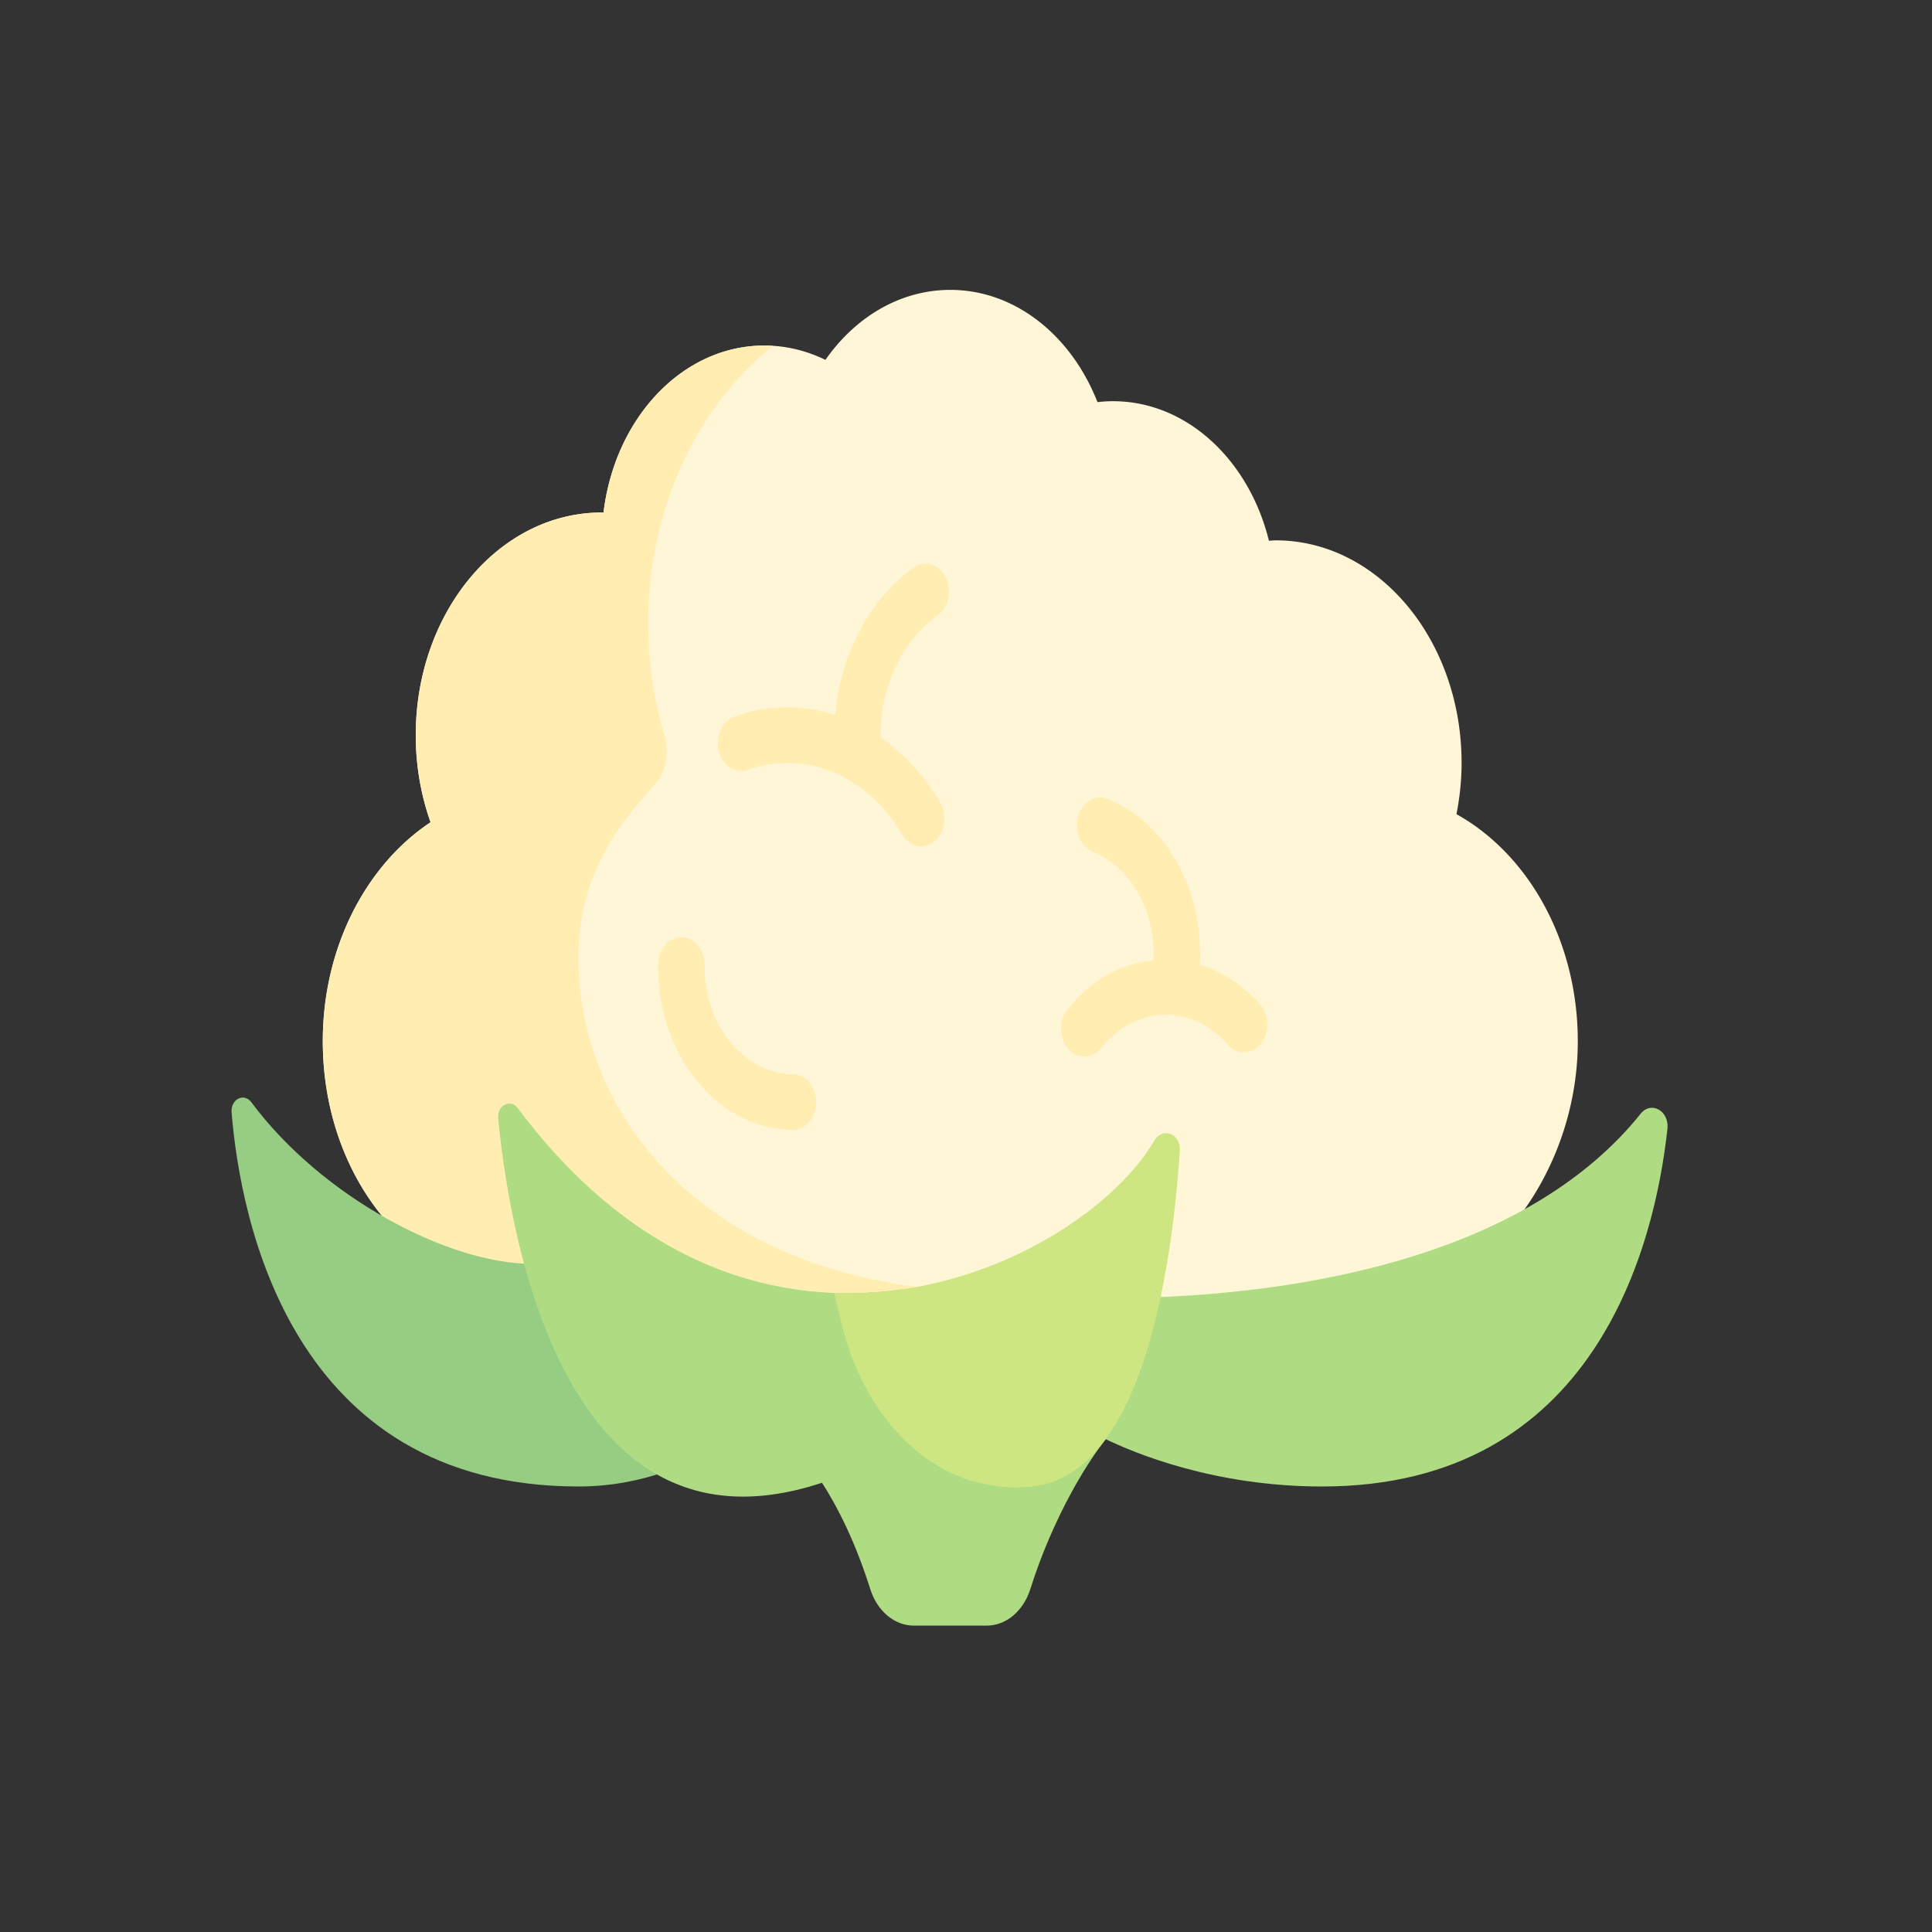 <svg width="200" height="200" xmlns="http://www.w3.org/2000/svg"><rect width="100%" height="100%" fill="#333333" stroke="none"/><path d="M150.772 84.282c.335-1.704.531-3.474.531-5.3 0-12.728-8.617-23.046-19.247-23.046-.236 0-.464.032-.697.042-2.06-8.35-8.503-14.446-16.144-14.446-.541 0-1.075.037-1.604.097-2.688-6.858-8.49-11.62-15.238-11.62-5.193 0-9.834 2.82-12.924 7.244-1.953-.948-4.084-1.483-6.323-1.483-8.485 0-15.485 7.522-16.65 17.296-.064 0-.127-.01-.19-.01-10.63 0-19.247 10.316-19.247 23.044a26.9 26.9 0 001.532 9.02c-6.65 4.424-11.156 12.912-11.156 22.668 0 14.32 9.694 25.927 21.653 25.927l85.91 1.24c11.96 0 22.354-12.848 22.354-27.167 0-10.425-5.151-19.388-12.56-23.506zm0 0" fill="#fff6d8"/><g fill="#ffedb1"><path d="M59.88 99.146c0-9.253 4.811-14.404 8-18.074 1.1-1.269 1.4-3.247.888-4.97a40.32 40.32 0 01-1.67-11.524c0-12.021 5.137-22.595 12.913-28.78-.005-.022.006.022 0 0-8.879-.544-16.329 7.156-17.535 17.268-.064 0-.126-.01-.19-.01-10.63 0-19.247 10.316-19.247 23.044 0 3.202.548 6.25 1.532 9.02-7.058 4.695-11.7 13.967-11.104 24.473.777 13.733 10.29 24.122 21.786 24.122l34.431 1.472 13.502-1.472c-28.871 0-43.306-17.284-43.306-34.57zm0 0"/><path d="M94.599 58.752c-4.586 3.26-7.583 8.982-8.14 15.26-1.59-.507-3.242-.793-4.926-.793-1.868 0-3.717.322-5.499.955-1.272.455-1.998 2.059-1.62 3.584.38 1.525 1.712 2.38 2.993 1.94a12.271 12.271 0 014.126-.716c4.715 0 9.144 2.767 11.848 7.406.47.803 1.218 1.233 1.976 1.233.475 0 .957-.17 1.374-.518 1.091-.912 1.356-2.708.597-4.012-1.636-2.804-3.761-5.063-6.165-6.73 0-.086-.007-.173-.007-.26 0-5.058 2.26-9.81 5.9-12.399 1.141-.81 1.517-2.579.839-3.946-.68-1.368-2.155-1.82-3.296-1.004zm35.843 45.224c-1.784-2.04-3.95-3.393-6.245-4.098.29-4.98-1.254-9.879-4.301-13.366-1.509-1.73-3.271-3.007-5.238-3.8-1.267-.512-2.625.304-3.048 1.809-.425 1.507.252 3.143 1.511 3.648 1.293.524 2.451 1.365 3.45 2.507 1.993 2.283 3.011 5.48 2.84 8.739-1.701.182-3.389.687-4.973 1.625-1.464.87-2.787 2.03-3.929 3.463-.92 1.148-.888 2.97.073 4.07.465.538 1.065.802 1.663.802.632 0 1.264-.298 1.737-.889.756-.945 1.627-1.713 2.588-2.281 3.492-2.074 7.733-1.292 10.545 1.935.961 1.1 2.481 1.055 3.402-.09.919-1.151.884-2.974-.075-4.074zm-48.336 7.234a7.886 7.886 0 01-3.16-.712c-3.644-1.649-6.057-5.892-6.006-10.555.02-1.593-1.045-2.898-2.372-2.92h-.033c-1.314 0-2.388 1.263-2.406 2.841-.08 7.084 3.583 13.524 9.116 16.024a12.08 12.08 0 004.795 1.083h.033c1.313 0 2.387-1.264 2.405-2.842.017-1.592-1.044-2.897-2.372-2.92zm0 0"/></g><path d="M169.843 115.289c-11.38 14.197-33.35 18.481-51.19 19.037-.635.019-1.19.478-1.435 1.18l-3.794 10.853c-.347.994.032 2.133.864 2.539 3.22 1.573 11.477 4.982 22.58 4.982 28.34 0 34.444-25.083 35.744-37.028.202-1.857-1.686-2.915-2.77-1.563zm0 0" fill="#afdc82"/><path d="M55.068 130.834c-8.641 0-21.765-6.92-29.039-16.719-.766-1.033-2.168-.334-2.055 1.042.905 11.059 6.144 38.723 35.906 38.723 7.218 0 12.03-2.88 12.03-2.88zm0 0" fill="#96cd82"/><path d="M84.985 153.318c1.791 2.765 3.6 6.414 5.109 11.198.71 2.25 2.494 3.767 4.502 3.767h7.553c2.013 0 3.796-1.523 4.508-3.779 2.33-7.375 6.035-13.606 8.626-16.501l-31.344.115zm0 0" fill="#afdc82"/><path d="M93.428 133.458c-12.558 1.84-27.371-2.08-39.831-18.748-.757-1.011-2.157-.275-2.026 1.073 1.325 13.674 8.31 55.381 44.397 32.335zm0 0" fill="#afdc82"/><path d="M119.482 118.088c-4.364 7.481-17.802 16.352-33.136 15.766l.814 3.32c1.864 7.614 6.692 13.943 13.09 16.01a15.95 15.95 0 006.576.696c11.414-1.17 14.486-22.466 15.309-34.717.12-1.798-1.79-2.554-2.653-1.075zm0 0" fill="#cde682"/></svg>